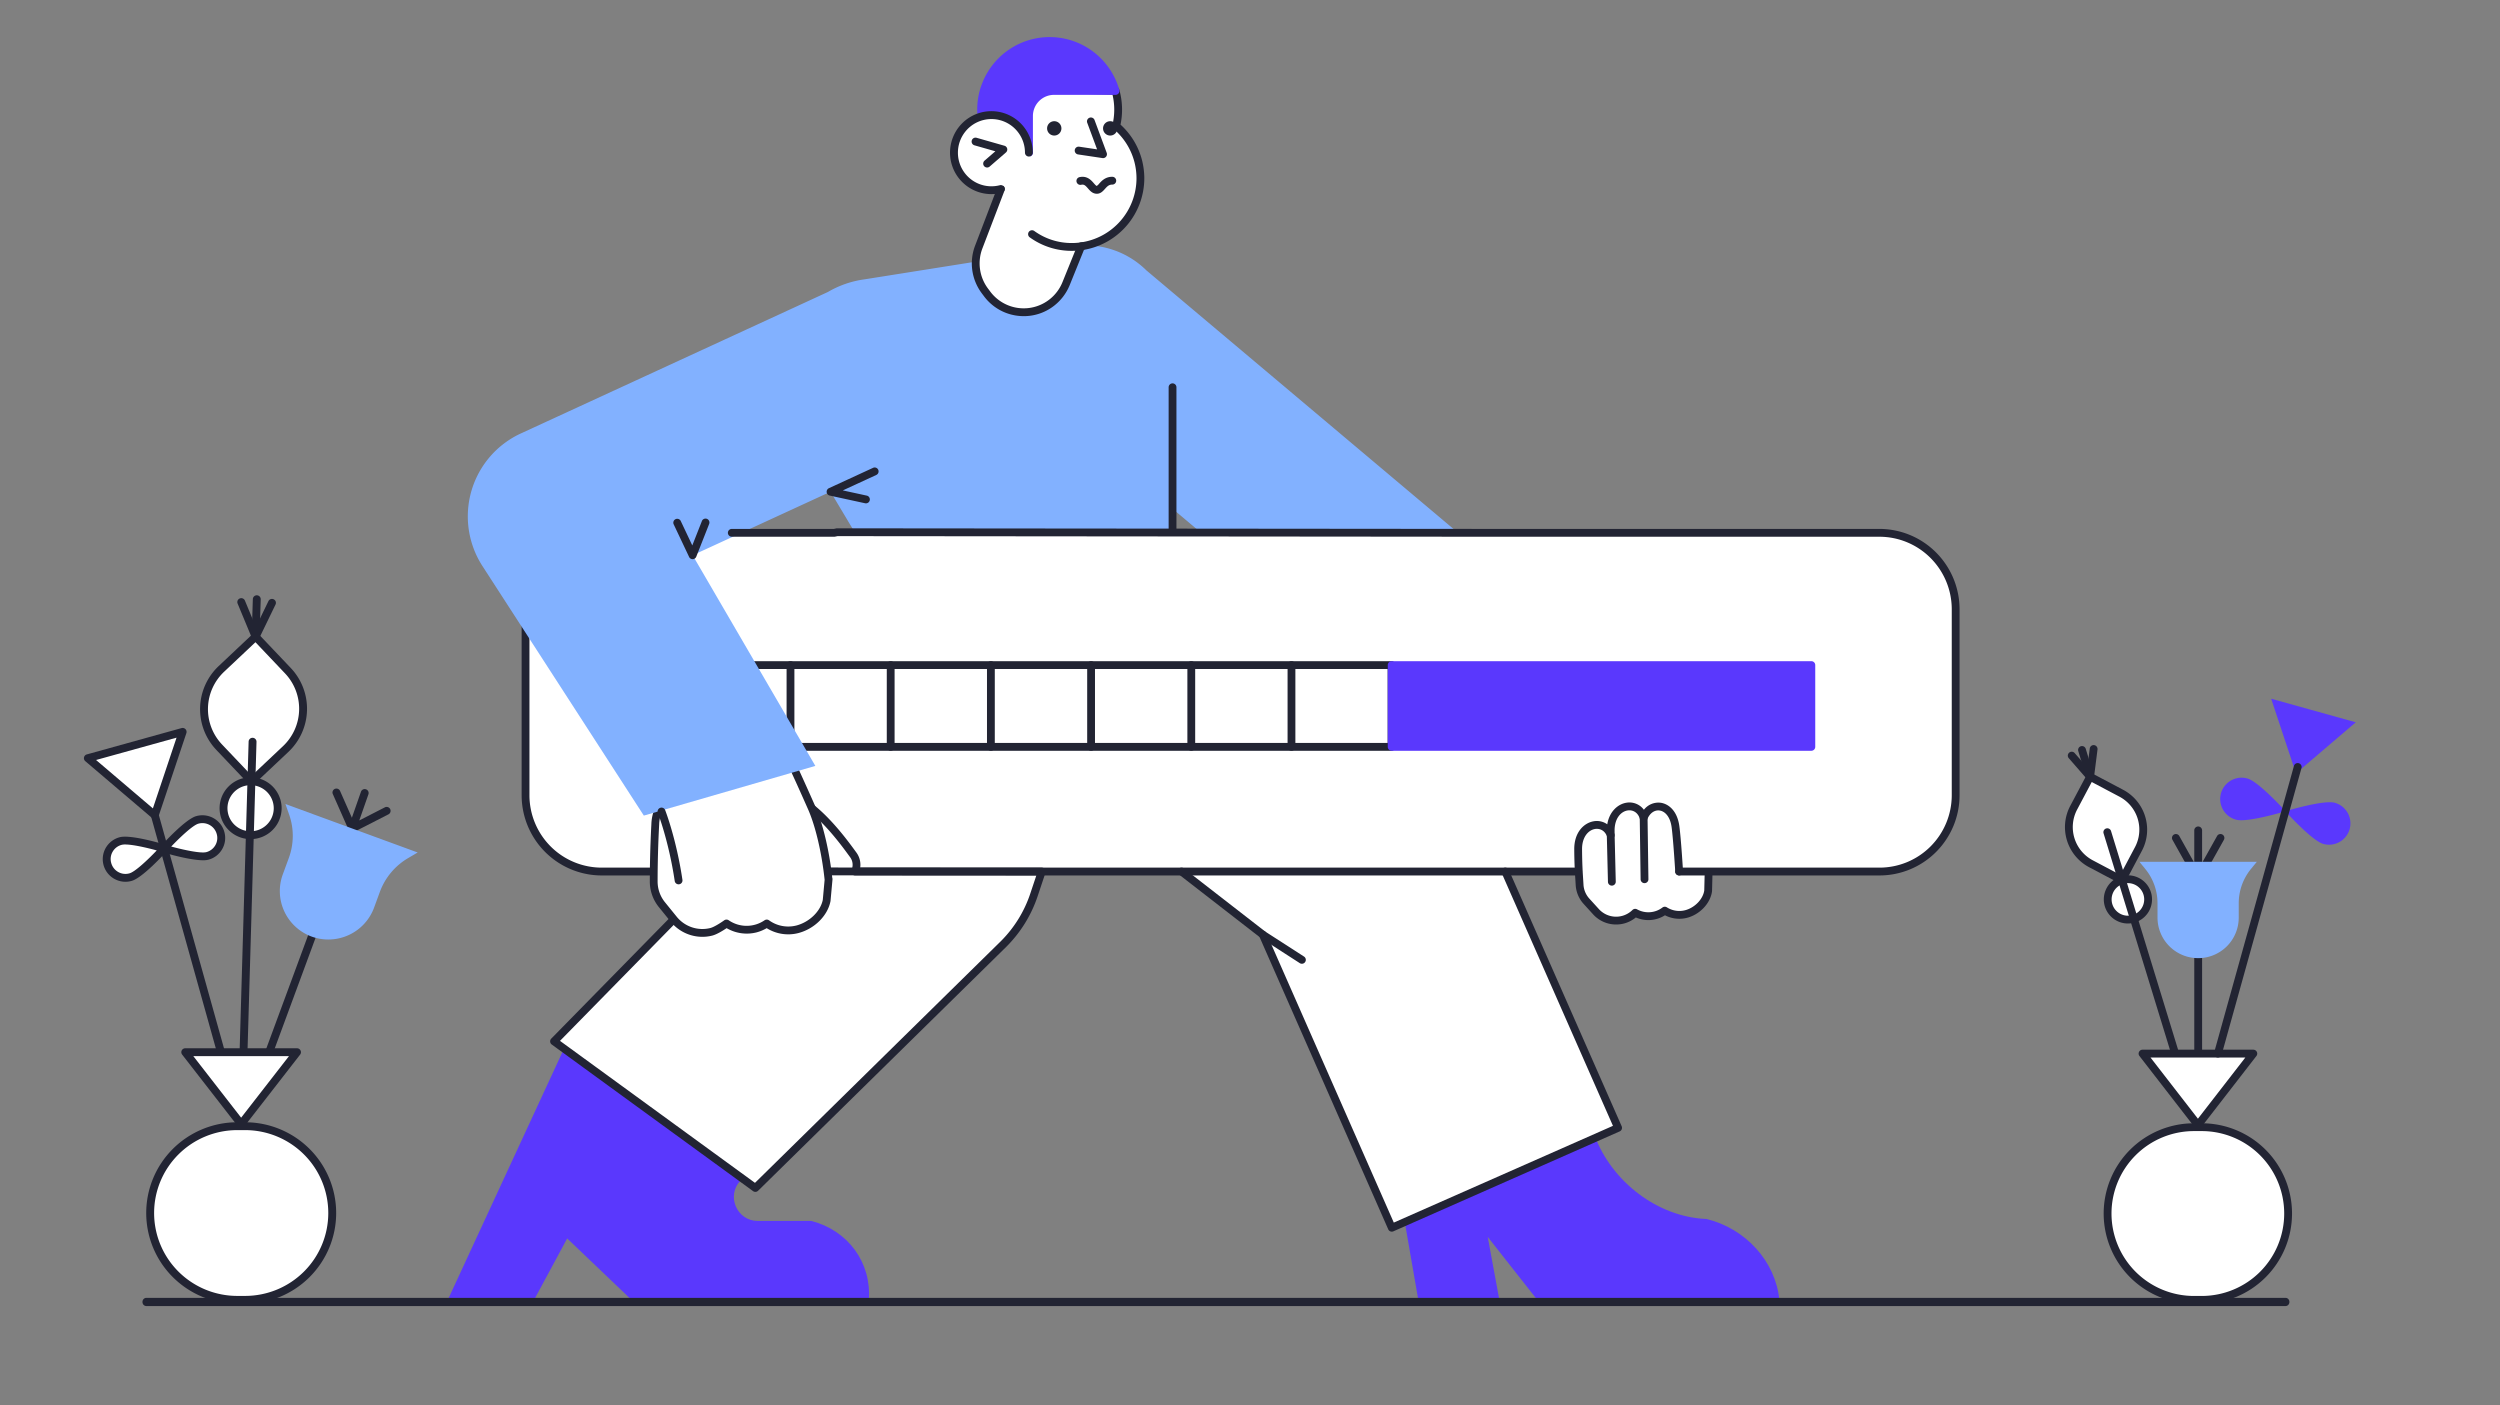 <svg width="475" height="267" fill="none" xmlns="http://www.w3.org/2000/svg"><rect width="100%" height="100%" fill="#808080" stroke="none"/><path d="M114.751 165.435a14.45 14.45 0 01-10.227-4.246 14.52 14.52 0 01-4.237-10.25v-35.388a14.51 14.51 0 014.244-10.235 14.447 14.447 0 0110.22-4.237h242.793c3.832 0 7.507 1.524 10.219 4.237a14.511 14.511 0 014.245 10.235v35.388a14.52 14.52 0 01-4.237 10.25 14.45 14.45 0 01-10.227 4.246H114.751z" fill="#fff"/><path d="M157.412 166.734c4.253 2.18 6.478-1.884 4.722-4.287-1.046-1.413-4.121-5.804-7.859-8.851" fill="#fff"/><path d="M159.727 168.104a5.876 5.876 0 01-2.653-.708.75.75 0 01-.402-.722.757.757 0 01.079-.279.721.721 0 01.18-.227.732.732 0 01.818-.096c1.551.795 2.897.714 3.692-.221a2.42 2.42 0 00.094-2.966l-.301-.41c-1.218-1.666-4.073-5.568-7.427-8.303a.738.738 0 01-.243-.789.74.74 0 01.923-.5.727.727 0 01.256.136c3.502 2.855 6.435 6.864 7.688 8.577l.299.408a3.92 3.92 0 01-.16 4.812 3.619 3.619 0 01-2.843 1.288z" fill="#222433"/><path d="M319.036 165.569s-.371-6.121-.692-8.5c-.616-4.547-4.707-4.973-6.05-1.683-1.124-3.642-6.307-2.626-6.263 2.476l.007.824c-1.261-3.378-6.23-2.301-6.188 2.695.025 3.445.173 4.981.272 6.74a5.057 5.057 0 001.36 3.172l1.78 1.958a5.157 5.157 0 003.676 1.663 5.16 5.16 0 003.749-1.49 5.153 5.153 0 005.623-.402 5.175 5.175 0 004.358.551c1.904-.619 3.61-2.329 3.882-4.312l.074-2.998" fill="#fff"/><path d="M307.062 175.655a5.89 5.89 0 01-4.347-1.902l-1.782-1.96a5.833 5.833 0 01-1.552-3.626c-.02-.367-.043-.718-.066-1.081a89.131 89.131 0 01-.207-5.699c-.028-3.213 1.803-4.994 3.63-5.334.456-.09.925-.086 1.379.012.455.097.885.286 1.264.555.405-2.483 2.072-3.859 3.645-4.104a3.41 3.41 0 013.315 1.343 3.48 3.48 0 013.147-1.341c1.47.188 3.185 1.456 3.59 4.452.322 2.378.682 8.303.698 8.554a.74.74 0 01-.695.801.746.746 0 01-.786-.711c-.004-.061-.373-6.121-.687-8.445-.293-2.162-1.384-3.058-2.307-3.175-.962-.123-1.849.52-2.321 1.675a.746.746 0 01-.719.461.746.746 0 01-.676-.523c-.431-1.397-1.488-1.752-2.331-1.622-1.25.195-2.502 1.468-2.482 3.871l.007.823a.743.743 0 01-1.436.268c-.48-1.286-1.52-1.583-2.334-1.432-1.218.227-2.438 1.508-2.418 3.86.019 2.712.118 4.256.204 5.618.024.365.046.722.067 1.087a4.29 4.29 0 001.159 2.704l1.789 1.967a4.423 4.423 0 006.357.145.738.738 0 01.879-.12 4.413 4.413 0 004.817-.346.742.742 0 01.844-.035 4.424 4.424 0 003.733.471c1.723-.56 3.133-2.098 3.368-3.666l.073-2.955a.745.745 0 01.742-.725h.019a.739.739 0 01.722.762l-.074 2.998a.569.569 0 01-.007.083c-.294 2.151-2.099 4.173-4.387 4.918a5.907 5.907 0 01-4.55-.38 5.895 5.895 0 01-5.537.414 5.853 5.853 0 01-3.747 1.34z" fill="#222433"/><path d="M338.123 247.321l-.05-.347c-.717-7.335-6.428-13.555-13.821-15.364-9.296-.368-17.988-7.072-21.27-15.835-1.368.653-33.074 15.219-36.002 16.838l2.557 14.708h15.404l-2.275-12.316 9.667 12.291 45.79.025zM154.173 231.982h-10.187c-3.98 0-6.032-4.758-3.313-7.658l.524-.561c-1.042-.266-28.44-20.865-33.905-24.795L84.92 247.321h16.367l6.478-12.019 12.585 12.019 44.726.025v-.347c.544-7.162-4.005-13.233-10.903-15.017z" fill="#5A38FD"/><path d="M286.003 165.594l21.436 48.694-42.996 18.982-24.526-55.707-15.425-11.969" fill="#fff"/><path d="M264.443 234.014a.74.74 0 01-.679-.444l-24.45-55.534-15.276-11.853a.745.745 0 01.36-1.326.74.74 0 01.548.15l15.424 11.969a.746.746 0 01.225.288l24.227 55.028 41.638-18.383-21.137-48.015a.747.747 0 01.142-.814.741.741 0 011.215.214l21.438 48.694a.752.752 0 01.013.569.77.77 0 01-.156.245.726.726 0 01-.237.166l-42.996 18.983a.75.75 0 01-.299.063z" fill="#222433"/><path d="M197.934 165.594l-1.508 4.51a23.66 23.66 0 01-5.736 9.243l-47.174 46.365-38.248-27.854 22.746-23.194 5.078-9.112 64.842.042z" fill="#fff"/><path d="M143.517 226.456a.739.739 0 01-.436-.143l-38.248-27.853a.746.746 0 01-.093-1.123l22.676-23.124 5.029-9.024a.742.742 0 01.648-.381l64.843.042a.74.74 0 01.703.98l-1.508 4.51a24.556 24.556 0 01-5.915 9.532l-47.18 46.371a.74.74 0 01-.519.213zm-37.116-28.692l37.044 26.977 46.727-45.925a23.064 23.064 0 005.552-8.947l1.181-3.533-63.377-.041-4.865 8.731a.732.732 0 01-.118.158l-22.144 22.58z" fill="#222433"/><path d="M299.848 166.337H162.464a.739.739 0 01-.741-.743.745.745 0 01.741-.744h137.384a.741.741 0 01.742.744.74.74 0 01-.218.525.737.737 0 01-.524.218zM124.207 166.337h-9.89a15.203 15.203 0 01-10.747-4.469 15.273 15.273 0 01-4.459-10.771v-35.362a.743.743 0 111.484 0v35.362a13.785 13.785 0 004.023 9.72 13.721 13.721 0 009.699 4.033h9.89a.743.743 0 010 1.487zM264.394 142.647H126.482a.745.745 0 01-.525-1.269.741.741 0 01.525-.218h137.171v-14.051H126.482a.741.741 0 01-.742-.743.745.745 0 01.742-.744h137.912a.743.743 0 01.742.744v15.537a.743.743 0 01-.742.744z" fill="#222433"/><path d="M245.38 142.647a.743.743 0 01-.741-.744v-15.537a.745.745 0 01.741-.744.743.743 0 01.742.744v15.537a.743.743 0 01-.742.744zM226.343 142.647a.743.743 0 01-.741-.744v-15.537a.745.745 0 01.741-.744.743.743 0 01.742.744v15.537a.743.743 0 01-.742.744zM207.306 142.647a.741.741 0 01-.742-.744v-15.537a.746.746 0 01.742-.744.743.743 0 01.742.744v15.537a.743.743 0 01-.742.744zM188.269 142.647a.741.741 0 01-.742-.744v-15.537a.742.742 0 111.484 0v15.537a.743.743 0 01-.742.744zM169.23 142.647a.741.741 0 01-.742-.744v-15.537a.742.742 0 111.484 0v15.537a.741.741 0 01-.742.744zM150.193 142.647a.745.745 0 01-.742-.744v-15.537a.745.745 0 01.742-.744.741.741 0 01.742.744v15.537a.744.744 0 01-.742.744z" fill="#222433"/><path d="M344.155 125.622h-79.736a.743.743 0 00-.741.744v15.537c0 .411.332.744.741.744h79.736c.41 0 .742-.333.742-.744v-15.537a.743.743 0 00-.742-.744z" fill="#5A38FD"/><path d="M125.525 153.01a7.65 7.65 0 00-1.021 3.588 208.027 208.027 0 00-.297 10.879 7.008 7.008 0 001.558 4.411l2.25 2.776a7.005 7.005 0 007.145 2.378c1.072-.276 2.877-1.578 2.877-1.578a6.762 6.762 0 007.652.003 7.007 7.007 0 005.789 1.105c2.596-.669 5.068-2.825 5.588-5.477l.371-4.064-.028-.022c-.52-4.95-1.706-10.118-3.137-13.409-3.437-7.781-4.465-9.778-4.465-9.778" fill="#fff"/><path d="M133.46 177.997a7.763 7.763 0 01-6.022-2.865l-2.25-2.776a7.718 7.718 0 01-1.723-4.879c0-2.421.052-6.28.297-10.918a8.384 8.384 0 011.127-3.935.738.738 0 011.237-.057.74.74 0 01.032.829 6.905 6.905 0 00-.915 3.242 207.393 207.393 0 00-.297 10.839 6.243 6.243 0 001.394 3.945l2.248 2.773a6.268 6.268 0 006.388 2.127c.763-.197 2.154-1.122 2.625-1.462a.743.743 0 01.835-.022 6.018 6.018 0 006.836.011.74.74 0 01.846.012 6.241 6.241 0 005.176.989c2.476-.639 4.588-2.68 5.034-4.863l.35-3.838a.682.682 0 01-.009-.063c-.523-4.971-1.703-10.025-3.08-13.19-3.376-7.645-4.434-9.714-4.444-9.734a.742.742 0 011.319-.682c.042.082 1.077 2.106 4.483 9.818 1.42 3.262 2.634 8.407 3.18 13.466.04.106.056.22.046.334l-.371 4.064a.6.6 0 01-.011.074c-.544 2.774-3.064 5.263-6.132 6.053a7.705 7.705 0 01-5.986-.939 7.695 7.695 0 01-1.975.815 7.583 7.583 0 01-5.637-.817c-.632.425-1.84 1.186-2.72 1.412a7.653 7.653 0 01-1.881.237zM312.458 167.799a.742.742 0 01-.742-.732l-.165-11.669a.74.74 0 01.731-.754.74.74 0 01.752.732l.165 11.669a.736.736 0 01-.448.694.74.74 0 01-.283.06h-.01zM306.252 168.27a.74.74 0 01-.742-.725l-.215-8.84a.74.74 0 01.724-.762.741.741 0 01.76.725l.215 8.842a.743.743 0 01-.723.761l-.019-.001z" fill="#222433"/><path d="M277.501 101.625l-59.686-50.253a16.471 16.471 0 00-5.842-3.727 16.437 16.437 0 00-6.853-.993c-.212 1.13-2.423 12.39-8.922 12.303-2.788-.038-5.8-.098-7.87-1.987-2.011-1.833-2.885-4.572-3.025-7.236l-20.968 3.332a18.798 18.798 0 00-7.047 2.42l-58.324 26.87a17.311 17.311 0 00-5.886 4.44 17.383 17.383 0 00-1.408 20.763l30.658 47.406 32.587-9.442L131.6 105.5l26.199-12.068 4.581 7.676c2.107.065 56.89.684 60.463.455l-.01-4.86 4.718 3.972c1.905.1 41.657.811 49.95.95z" fill="#82B1FF"/><path d="M222.783 101.709a.743.743 0 01-.742-.744V73.582a.745.745 0 01.742-.743.74.74 0 01.741.743v27.383a.745.745 0 01-.741.744z" fill="#222433"/><path d="M190.177 35.905l-4.209 11.013a8.743 8.743 0 001.138 8.327l.445.594a8.688 8.688 0 003.576 2.803 8.667 8.667 0 008.69-1.133 8.692 8.692 0 002.741-3.627l2.868-7.085a12.996 12.996 0 008.041-4.343 13.056 13.056 0 003.209-8.57 13.457 13.457 0 00-.396-3.197 13.087 13.087 0 00-4.203-6.743c.247-1.013.371-2.052.371-3.095a13.427 13.427 0 00-.494-3.593l-14.826-.39-2.967 5.204-4.087.492c-5.362.644-7.287 7.453-3.06 10.822l3.163 2.521z" fill="#fff"/><path d="M194.531 60.07c-.443 0-.885-.031-1.323-.093a9.362 9.362 0 01-6.25-3.692l-.445-.594a9.462 9.462 0 01-1.236-9.038l4.015-10.505-2.738-2.183a6.84 6.84 0 01-2.319-7.217 6.837 6.837 0 012.133-3.335 6.816 6.816 0 013.62-1.59l3.716-.446 2.782-4.88a.741.741 0 01.663-.374l14.825.39a.744.744 0 01.696.545 13.924 13.924 0 01.228 6.62A13.75 13.75 0 01217 30.502c.274 1.106.414 2.241.419 3.38a13.84 13.84 0 01-3.261 8.887 13.78 13.78 0 01-8.202 4.698l-2.709 6.693a9.49 9.49 0 01-3.033 3.98 9.328 9.328 0 01-5.683 1.929zm3.022-42.449l-2.747 4.818a.734.734 0 01-.555.37l-4.088.491a5.35 5.35 0 00-4.498 3.855 5.363 5.363 0 001.812 5.647l3.165 2.522a.743.743 0 01.231.847l-4.211 11.013a7.974 7.974 0 001.04 7.617l.442.592a7.954 7.954 0 003.272 2.564 7.93 7.93 0 007.949-1.037 7.954 7.954 0 002.507-3.319l2.868-7.084a.744.744 0 01.588-.457 12.287 12.287 0 007.573-4.102 12.338 12.338 0 003.034-8.075 12.605 12.605 0 00-.374-3.02 12.278 12.278 0 00-3.964-6.352.748.748 0 01-.241-.744c.462-1.9.468-3.882.019-5.784l-13.822-.362z" fill="#222433"/><path d="M212.668 17.08a13.788 13.788 0 00-4.729-7.081 13.734 13.734 0 00-16.159-.624 13.786 13.786 0 00-5.259 6.695 8.52 8.52 0 00-.327.983 13.893 13.893 0 00-.522 3.771c0 .41.021.818.057 1.225.021 0 .039-.005.061-.005 1.396.002 2.813-.315 4.19.049 1.166.307 2.174 1.088 3.051 1.89 1.532 1.402 3.142 3.565 2.671 5.736a.732.732 0 00.552-.717v-6.964a4.026 4.026 0 011.174-2.837 4.006 4.006 0 012.831-1.177h11.695a.744.744 0 00.714-.945z" fill="#5A38FD"/><path d="M131.6 106.244a.736.736 0 01-.67-.425l-2.942-6.22a.743.743 0 011.34-.638l2.209 4.672 1.821-4.626a.733.733 0 01.394-.412.737.737 0 01.978.386.735.735 0 01.008.572l-2.448 6.219a.745.745 0 01-.665.471l-.025.001zM164.532 95.637a.732.732 0 01-.158-.017l-6.725-1.462a.742.742 0 01-.488-1.093.74.74 0 01.335-.309l8.382-3.865a.739.739 0 01.984.364.742.742 0 01-.364.986l-6.365 2.936 4.555.99a.741.741 0 01.578.806.744.744 0 01-.734.664zM357.111 166.337h-38.075a.74.74 0 01-.742-.743.745.745 0 01.742-.744h38.075a13.721 13.721 0 009.699-4.033 13.785 13.785 0 004.023-9.72V115.71a13.802 13.802 0 00-4.037-9.699 13.742 13.742 0 00-9.685-4.03h-74.654l-123.325-.116-.47.099a.735.735 0 01-.155.016h-19.464a.742.742 0 110-1.487h19.387l.469-.099a.735.735 0 01.155-.016l123.403.116h74.654a15.228 15.228 0 0110.732 4.465 15.298 15.298 0 014.474 10.748v35.39a15.275 15.275 0 01-4.459 10.771 15.203 15.203 0 01-10.747 4.469zM247.36 183.114a.742.742 0 01-.401-.118l-7.417-4.783a.755.755 0 01-.209-.201.745.745 0 01.453-1.151.74.74 0 01.558.101l7.418 4.783a.742.742 0 01.042 1.221.74.74 0 01-.444.148zM128.929 168.022a.742.742 0 01-.733-.633c-1.134-7.598-3.191-12.912-3.211-12.965a.743.743 0 011.381-.543c.087.221 2.136 5.513 3.297 13.288a.737.737 0 01-.734.853zM200.309 25.755c.751 0 1.36-.61 1.36-1.363 0-.752-.609-1.363-1.36-1.363-.751 0-1.36.61-1.36 1.363s.609 1.363 1.36 1.363zM210.94 25.755c.751 0 1.36-.61 1.36-1.363 0-.752-.609-1.363-1.36-1.363-.751 0-1.36.61-1.36 1.363s.609 1.363 1.36 1.363zM203.645 47.662c-2.87.012-5.67-.888-7.999-2.57a.745.745 0 01.315-1.336.742.742 0 01.553.13 12.091 12.091 0 007.131 2.289c.625 0 1.248-.046 1.866-.14a.74.74 0 01.838.623.743.743 0 01-.613.846c-.692.106-1.391.158-2.091.158zM209.579 30.043a.74.74 0 01-.109-.009l-4.649-.694a.745.745 0 01-.327-1.329.742.742 0 01.546-.141l3.407.508-1.887-5.09a.743.743 0 011.391-.517l2.324 6.27a.754.754 0 01-.087.683.738.738 0 01-.609.319z" fill="#222433"/><path d="M190.178 35.906a7.108 7.108 0 01-7.745-2.958 7.144 7.144 0 01-1.182-4.198 7.144 7.144 0 011.476-4.104 7.124 7.124 0 013.584-2.476 7.103 7.103 0 014.351.077 7.14 7.14 0 014.825 6.754" fill="#fff"/><path d="M188.366 36.882a7.85 7.85 0 01-4.368-1.328 7.876 7.876 0 01-2.896-3.537 7.9 7.9 0 011.705-8.588 7.853 7.853 0 0112.097 1.195 7.9 7.9 0 011.325 4.378.745.745 0 01-.742.743.743.743 0 01-.742-.743 6.395 6.395 0 00-1.194-3.713 6.358 6.358 0 00-10.222-.176 6.4 6.4 0 00-.265 7.424 6.358 6.358 0 006.925 2.65.74.74 0 01.881.536.743.743 0 01-.505.9 7.859 7.859 0 01-1.999.259zM208.4 36.814c-.065 0-.13-.004-.195-.012-.692-.084-1.117-.573-1.492-1.004-.512-.588-.755-.8-1.285-.69a.737.737 0 01-.771-.308.739.739 0 01.202-1.039.737.737 0 01.27-.11c1.428-.295 2.194.586 2.701 1.169.191.219.428.49.555.506.172-.117.325-.26.453-.426.468-.523 1.175-1.313 2.497-1.313a.743.743 0 010 1.486c-.629 0-.939.312-1.393.82-.37.414-.824.921-1.542.921z" fill="#222433"/><path d="M187.551 31.827a.741.741 0 01-.718-.928.735.735 0 01.233-.378l2.052-1.777-3.97-1.134a.743.743 0 01.406-1.43l5.291 1.512a.743.743 0 01.282 1.277l-3.09 2.676a.74.74 0 01-.486.182z" fill="#222433"/><path d="M404.304 174.723a3.837 3.837 0 003.839-3.835 3.837 3.837 0 00-3.839-3.835 3.837 3.837 0 00-3.839 3.835 3.837 3.837 0 003.839 3.835z" fill="#fff"/><path d="M404.305 175.466a4.584 4.584 0 01-4.234-2.826 4.58 4.58 0 015.987-5.981 4.575 4.575 0 011.485 7.464 4.59 4.59 0 01-3.238 1.343zm0-7.671a3.103 3.103 0 00-2.861 1.909 3.095 3.095 0 105.049-1.002 3.103 3.103 0 00-2.188-.907z" fill="#222433"/><path d="M406.287 161.337l-3.121 5.889-5.894-3.118a7.872 7.872 0 01-3.27-10.639l3.121-5.889 5.895 3.117a7.842 7.842 0 014.161 7.698 7.826 7.826 0 01-.892 2.942z" fill="#fff"/><path d="M403.164 167.968a.749.749 0 01-.347-.086l-5.895-3.118a8.626 8.626 0 01-4.198-5.082 8.614 8.614 0 01.62-6.56l3.121-5.889a.746.746 0 01.438-.363.757.757 0 01.566.054l5.895 3.117a8.586 8.586 0 014.554 8.425 8.581 8.581 0 01-.977 3.22l-3.12 5.886a.747.747 0 01-.657.396zm-5.734-19.385l-2.773 5.232a7.132 7.132 0 002.961 9.637l5.237 2.772 2.774-5.233.002-.003a7.085 7.085 0 00-.796-7.882 7.105 7.105 0 00-2.165-1.752l-5.24-2.771z" fill="#222433"/><path d="M441.43 160.347c-2.155-.594-7.207-6.21-7.207-6.21s7.232-2.202 9.386-1.609a4.062 4.062 0 012.824 4.999 4.061 4.061 0 01-5.003 2.82z" fill="#5A38FD"/><path d="M424.861 155.745c2.155.594 9.387-1.608 9.387-1.608s-5.053-5.592-7.207-6.211a4.059 4.059 0 10-2.18 7.819zM447.597 137.237l-11.368 9.699-4.706-14.178 16.074 4.479z" fill="#5A38FD"/><path d="M417.655 200.927a.743.743 0 01-.743-.743v-24.125c0-.196.078-.385.218-.524a.74.74 0 011.05 0c.14.139.218.328.218.524v24.125a.743.743 0 01-.743.743zM417.655 167.523a.746.746 0 01-.65-.38l-4.235-7.572a.747.747 0 01.066-.822.743.743 0 011.232.098l4.235 7.571a.738.738 0 01-.008.738.744.744 0 01-.64.367z" fill="#222433"/><path d="M417.655 167.523a.742.742 0 01-.743-.742v-9.007a.74.74 0 01.743-.742.742.742 0 01.743.742v6.157l2.844-5.084a.742.742 0 111.297.724l-4.235 7.572a.75.75 0 01-.649.38z" fill="#222433"/><path d="M409.927 174.352v-2.722a10.285 10.285 0 00-2.328-6.532l-1.115-1.361h22.315l-1.114 1.361a10.329 10.329 0 00-2.328 6.532v2.722a7.694 7.694 0 01-2.254 5.444 7.697 7.697 0 01-5.449 2.251 7.719 7.719 0 01-5.458-2.249 7.707 7.707 0 01-2.269-5.446z" fill="#82B1FF"/><path d="M413.287 200.927a.742.742 0 01-.71-.525l-12.898-42.064a.743.743 0 111.421-.435l12.898 42.064a.75.75 0 01-.113.659.74.74 0 01-.598.301zM397.122 148.322a.742.742 0 01-.711-.528l-1.535-5.072a.73.73 0 01.049-.572.726.726 0 01.443-.366.75.75 0 01.796.248.732.732 0 01.134.26l1.536 5.073a.747.747 0 01-.378.878.743.743 0 01-.334.079z" fill="#222433"/><path d="M397.123 148.322a.746.746 0 01-.561-.255l-3.492-4.008a.75.75 0 01-.184-.54.758.758 0 01.254-.51.745.745 0 011.05.075l3.493 4.008a.745.745 0 01-.56 1.23z" fill="#222433"/><path d="M397.123 148.322a.742.742 0 01-.718-.547.741.741 0 01-.02-.289l.669-5.27a.74.74 0 01.83-.643.746.746 0 01.644.83l-.669 5.27a.744.744 0 01-.736.649z" fill="#222433"/><path d="M416.86 246.974a16.426 16.426 0 01-11.611-4.805 16.394 16.394 0 010-23.2 16.43 16.43 0 0111.611-4.805h1.461a16.43 16.43 0 0111.611 4.805 16.394 16.394 0 010 23.2 16.426 16.426 0 01-11.611 4.805h-1.461z" fill="#fff"/><path d="M418.322 247.717h-1.461a17.173 17.173 0 01-12.137-5.023 17.14 17.14 0 01-5.027-12.125c0-4.547 1.809-8.909 5.027-12.125a17.176 17.176 0 0112.137-5.022h1.461c4.552 0 8.918 1.807 12.136 5.022a17.137 17.137 0 010 24.25 17.169 17.169 0 01-12.136 5.023zm-1.461-32.81c-4.158 0-8.146 1.65-11.086 4.587a15.657 15.657 0 000 22.151 15.686 15.686 0 0011.086 4.587h1.461c4.158 0 8.146-1.65 11.086-4.587a15.657 15.657 0 000-22.151 15.686 15.686 0 00-11.086-4.587h-1.461z" fill="#222433"/><path d="M417.604 213.768l-10.526-13.584h21.052l-10.526 13.584z" fill="#fff"/><path d="M417.605 214.511a.737.737 0 01-.588-.288l-10.526-13.584a.745.745 0 01.588-1.197h21.052a.747.747 0 01.667.415.747.747 0 01-.08.782l-10.526 13.584a.733.733 0 01-.587.288zm-9.012-13.584l9.012 11.629 9.011-11.629h-18.023z" fill="#222433"/><path d="M421.399 200.927a.745.745 0 01-.716-.941l15.166-54.458a.746.746 0 01.626-.538.744.744 0 01.806.936l-15.166 54.456a.74.74 0 01-.716.545z" fill="#222433"/><path d="M54.282 142.316l-6.493 6.121-6.145-6.47a10.507 10.507 0 01-2.878-7.527 10.513 10.513 0 013.303-7.352l6.494-6.121 6.144 6.469a10.511 10.511 0 012.878 7.528 10.514 10.514 0 01-3.303 7.352z" fill="#fff"/><path d="M47.789 149.183a.755.755 0 01-.545-.233l-6.144-6.47a11.262 11.262 0 01-3.08-8.062 11.268 11.268 0 013.536-7.874l6.492-6.119a.749.749 0 011.059.029l6.144 6.469a11.263 11.263 0 013.08 8.061 11.266 11.266 0 01-3.534 7.874l-6.494 6.121a.75.75 0 01-.514.204zm.745-27.161l-5.95 5.608a9.775 9.775 0 00-3.067 6.832 9.77 9.77 0 002.673 6.994l5.628 5.925 5.95-5.607v-.002a9.773 9.773 0 003.065-6.831 9.768 9.768 0 00-2.673-6.993l-5.626-5.926z" fill="#222433"/><path d="M47.616 158.688c2.841 0 5.145-2.295 5.145-5.125 0-2.831-2.304-5.126-5.145-5.126-2.842 0-5.145 2.295-5.145 5.126 0 2.83 2.303 5.125 5.145 5.125z" fill="#fff"/><path d="M47.615 159.435a5.912 5.912 0 01-3.275-.99 5.875 5.875 0 01-2.17-2.635 5.852 5.852 0 011.277-6.4 5.906 5.906 0 016.423-1.273 5.898 5.898 0 012.646 2.163c.647.966.993 2.101.993 3.263a5.87 5.87 0 01-1.728 4.15 5.913 5.913 0 01-4.166 1.722zm0-10.252a4.39 4.39 0 00-4.061 2.704 4.363 4.363 0 00.953 4.772 4.398 4.398 0 004.79.949 4.37 4.37 0 002.714-4.045 4.378 4.378 0 00-1.29-3.096 4.412 4.412 0 00-3.106-1.284zM41.987 200.665a.749.749 0 01-.722-.548l-12.58-45.037a.744.744 0 01.521-.919.754.754 0 01.924.519l12.579 45.037a.74.74 0 01-.069.568.76.76 0 01-.452.352.805.805 0 01-.201.028z" fill="#222433"/><path d="M24.812 166.651c1.898-.523 6.344-5.45 6.344-5.45s-6.37-1.94-8.267-1.393a3.568 3.568 0 00-2.134 1.682 3.543 3.543 0 001.356 4.827 3.58 3.58 0 002.7.334z" fill="#fff"/><path d="M23.829 167.537a4.325 4.325 0 01-2.835-1.068 4.29 4.29 0 01-.756-5.605 4.323 4.323 0 012.452-1.776c2.044-.589 8.011 1.195 8.685 1.4a.75.75 0 01.503.514.742.742 0 01-.165.699c-.47.52-4.645 5.098-6.696 5.668a4.3 4.3 0 01-1.188.168zm-.048-7.084c-.23-.007-.46.017-.683.072a2.793 2.793 0 00-1.716 1.337 2.743 2.743 0 00-.246 2.118 2.787 2.787 0 001.343 1.709 2.762 2.762 0 002.125.245l.009-.003c1.049-.288 3.453-2.548 5.17-4.349-2.009-.553-4.594-1.129-6.002-1.129z" fill="#222433"/><path d="M39.423 162.62c-1.898.522-8.267-1.394-8.267-1.394s4.446-4.926 6.344-5.449a3.59 3.59 0 012.72.316 3.552 3.552 0 011.799 3.529 3.54 3.54 0 01-1.348 2.374c-.371.288-.795.5-1.248.624z" fill="#fff"/><path d="M38.584 163.45c-2.544 0-7.064-1.334-7.645-1.509a.754.754 0 01-.505-.514.742.742 0 01.164-.7c.47-.521 4.652-5.105 6.702-5.669a4.333 4.333 0 013.278.396c.996.56 1.73 1.49 2.04 2.588a4.202 4.202 0 01-.38 3.252 4.274 4.274 0 01-2.616 2.045c-.34.082-.689.119-1.038.111zm-6.052-2.607c2.408.654 5.643 1.346 6.69 1.057a2.804 2.804 0 001.708-1.334 2.74 2.74 0 00.245-2.118 2.814 2.814 0 00-1.332-1.693 2.832 2.832 0 00-2.144-.259c-1.047.289-3.45 2.546-5.166 4.347z" fill="#222433"/><path d="M16.695 144.058l12.713 10.823 5.295-15.825-18.008 5.002z" fill="#fff"/><path d="M29.407 155.628a.754.754 0 01-.487-.179l-12.712-10.824a.745.745 0 01.285-1.287l18.007-5.001a.756.756 0 01.744.205.746.746 0 01.168.75l-5.294 15.825a.748.748 0 01-.71.511zM18.251 144.4l10.797 9.194 4.497-13.441-15.294 4.247zM51.136 200.665a.747.747 0 01-.703-1.005l10.59-28.689a.746.746 0 01.675-.504.76.76 0 01.718.44.747.747 0 01.014.579l-10.59 28.689a.75.75 0 01-.704.49zM66.94 158.15a.753.753 0 01-.686-.446l-3.017-6.826a.746.746 0 01.958-.997.75.75 0 01.414.395l3.017 6.827a.741.741 0 01-.329.957.753.753 0 01-.357.09z" fill="#222433"/><path d="M66.94 158.15a.76.76 0 01-.612-.314.746.746 0 01-.097-.678l2.353-6.728a.749.749 0 011.415.492l-1.736 4.963 4.857-2.488a.747.747 0 01.572-.047.757.757 0 01.437.369.752.752 0 01.047.57.74.74 0 01-.37.436l-6.525 3.341a.756.756 0 01-.342.084z" fill="#222433"/><path d="M53.734 166.128l1.124-3.06a12.185 12.185 0 00.075-8.311l-.7-1.991 25.126 9.207-1.824 1.07a12.405 12.405 0 00-5.344 6.37l-1.124 3.06a9.234 9.234 0 01-4.796 5.18 9.285 9.285 0 01-7.068.294 9.24 9.24 0 01-5.185-4.784 9.189 9.189 0 01-.284-7.035z" fill="#82B1FF"/><path d="M46.271 200.665h-.022a.75.75 0 01-.727-.768l1.716-58.991a.746.746 0 01.77-.725.752.752 0 01.728.768L47.02 199.94a.747.747 0 01-.749.725zM48.564 121.713h-.025a.75.75 0 01-.724-.769l.225-7.116a.75.75 0 01.75-.722h.024a.75.75 0 01.724.769l-.225 7.117a.747.747 0 01-.749.721z" fill="#222433"/><path d="M48.564 121.713a.746.746 0 01-.693-.461l-2.723-6.569a.745.745 0 01.407-.975.75.75 0 01.979.405l2.722 6.569a.746.746 0 01-.692 1.031z" fill="#222433"/><path d="M48.563 121.713a.75.75 0 01-.747-.704.747.747 0 01.072-.366l3.097-6.394a.748.748 0 011.015-.381.755.755 0 01.388.443.742.742 0 01-.054.585l-3.097 6.394a.748.748 0 01-.674.423z" fill="#222433"/><path d="M45.092 246.97a16.593 16.593 0 01-11.709-4.831 16.467 16.467 0 01-4.85-11.666c0-4.375 1.745-8.571 4.85-11.665a16.593 16.593 0 0111.709-4.831h1.473c4.392 0 8.604 1.738 11.71 4.831a16.467 16.467 0 014.85 11.665c0 4.376-1.745 8.572-4.85 11.666a16.593 16.593 0 01-11.71 4.831h-1.473z" fill="#fff"/><path d="M46.565 247.717H45.09a17.34 17.34 0 01-12.238-5.051 17.208 17.208 0 01-5.07-12.193c0-4.573 1.824-8.959 5.07-12.192a17.34 17.34 0 0112.238-5.051h1.474a17.34 17.34 0 0112.238 5.051 17.208 17.208 0 015.07 12.192c0 4.574-1.824 8.96-5.07 12.193a17.34 17.34 0 01-12.238 5.051zm-1.474-32.994a15.838 15.838 0 00-11.179 4.613 15.721 15.721 0 00-4.63 11.137c0 4.178 1.665 8.184 4.63 11.138a15.842 15.842 0 0011.18 4.613h1.473c4.193 0 8.214-1.66 11.179-4.613a15.721 15.721 0 004.63-11.138 15.72 15.72 0 00-4.63-11.137 15.838 15.838 0 00-11.18-4.613h-1.473z" fill="#222433"/><path d="M45.816 213.578l10.614-13.66H35.201l10.615 13.66z" fill="#fff"/><path d="M45.817 214.325a.754.754 0 01-.593-.29l-10.614-13.66a.745.745 0 01.592-1.203h21.23a.75.75 0 01.745.822.741.741 0 01-.153.381l-10.615 13.66a.75.75 0 01-.592.29zm-9.087-13.66l9.087 11.694 9.087-11.694H36.73zM434.235 248.153H27.823c-.427 0-.753-.339-.753-.781 0-.443.326-.781.753-.781h406.412c.426 0 .752.338.752.781 0 .442-.326.781-.752.781z" fill="#222433"/></svg>
